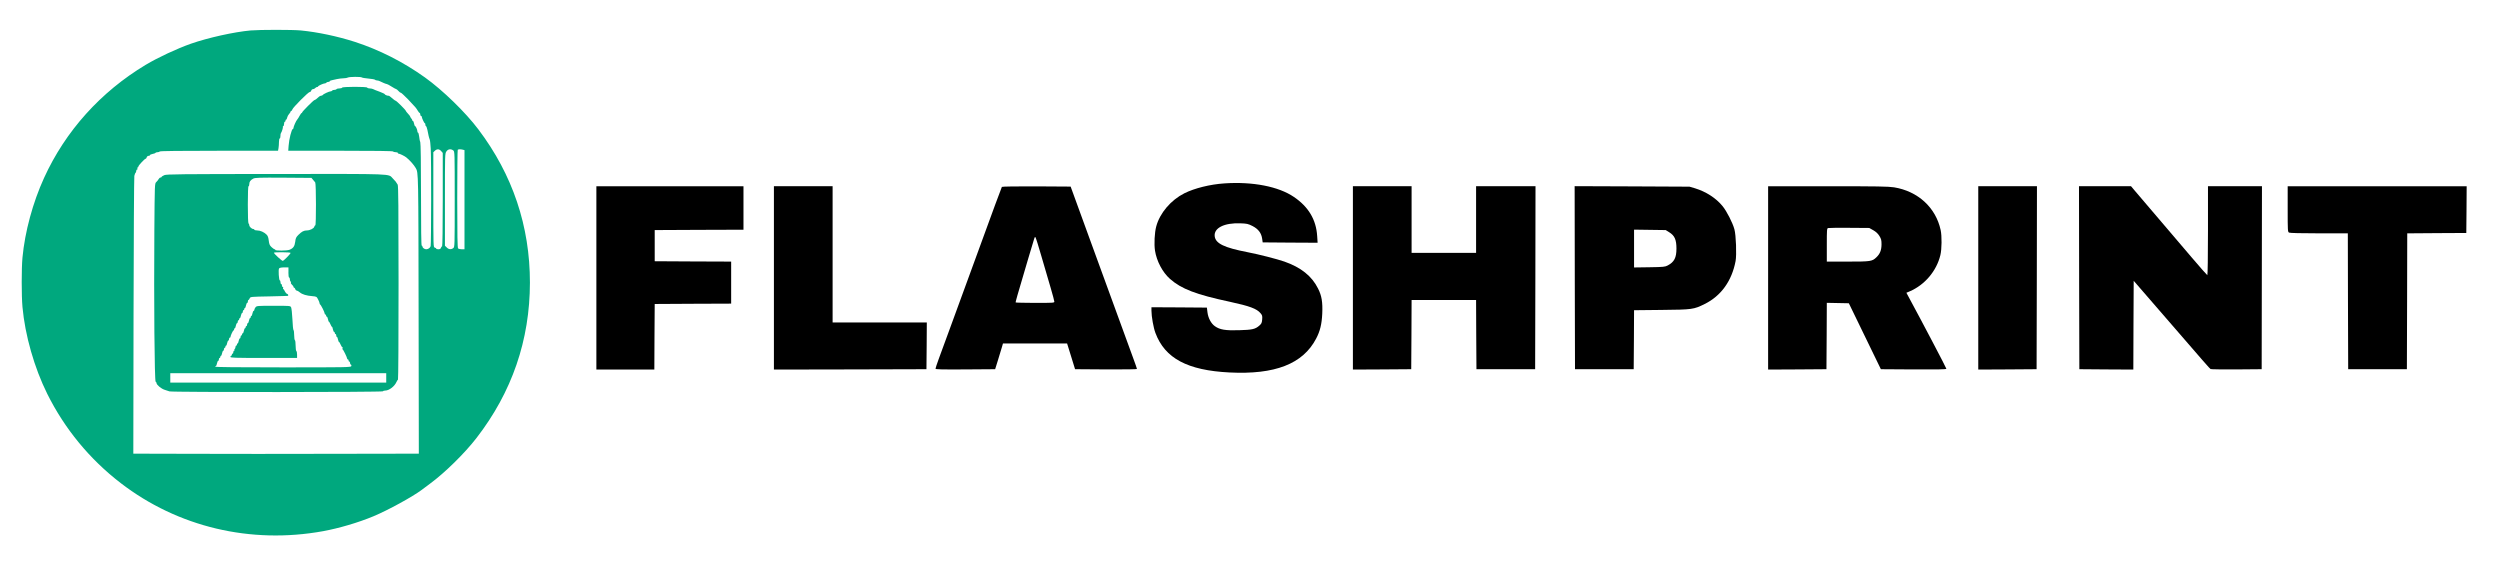 <?xml version="1.0" standalone="no"?>
<!DOCTYPE svg PUBLIC "-//W3C//DTD SVG 20010904//EN"
 "http://www.w3.org/TR/2001/REC-SVG-20010904/DTD/svg10.dtd">
<svg version="1.0" xmlns="http://www.w3.org/2000/svg"
 width="138" height="31" viewBox="0 0 3450 731"
 preserveAspectRatio="xMidYMid meet">

<g transform="translate(0,731) scale(0.1,-0.1)"
fill="#00a87e" stroke="none">
<path d="M3460 7110 c-230 -21 -587 -100 -825 -183 -190 -67 -455 -190 -625
-292 -621 -373 -1107 -913 -1402 -1560 -155 -339 -265 -744 -298 -1100 -14
-151 -14 -525 0 -681 35 -389 163 -839 342 -1199 240 -482 584 -901 1013
-1231 789 -607 1794 -846 2795 -664 218 40 487 119 695 206 201 84 540 270
665 364 19 15 71 53 115 86 204 150 477 418 640 629 490 633 737 1351 738
2145 0 779 -238 1488 -711 2114 -179 238 -492 541 -737 717 -302 216 -633 383
-970 492 -240 77 -510 134 -744 157 -116 11 -562 11 -691 0z m1534 -649 c3 -4
43 -11 88 -15 46 -4 87 -11 92 -16 6 -6 18 -10 28 -10 10 0 26 -4 36 -9 34
-18 90 -41 101 -41 6 0 35 -16 65 -35 30 -19 59 -35 64 -35 4 0 18 -11 30 -25
12 -14 27 -25 34 -25 6 0 51 -42 100 -92 107 -113 110 -117 134 -157 10 -17
22 -31 26 -31 4 0 8 -9 8 -20 0 -11 5 -20 10 -20 6 0 10 -4 10 -10 0 -17 34
-90 42 -90 5 0 8 -9 8 -20 0 -11 4 -20 8 -20 5 0 14 -24 20 -52 6 -29 14 -66
17 -83 4 -16 10 -39 15 -50 5 -11 11 -67 14 -125 9 -143 7 -1325 -1 -1347 -9
-25 -34 -42 -61 -43 -24 0 -52 21 -52 39 0 6 -4 11 -10 11 -7 0 -10 242 -10
705 0 427 -4 712 -10 723 -5 9 -12 43 -15 75 -4 31 -11 57 -16 57 -5 0 -9 8
-9 18 0 22 -22 72 -32 72 -4 0 -10 16 -14 35 -3 19 -10 35 -15 35 -5 0 -9 4
-9 10 0 5 -7 18 -15 27 -8 10 -15 21 -15 26 0 4 -13 21 -30 39 -16 17 -30 35
-30 39 0 11 -129 139 -140 139 -4 0 -16 8 -28 18 -54 46 -63 52 -70 51 -14 -2
-52 13 -52 21 0 5 -33 20 -72 35 -40 14 -81 30 -90 36 -10 5 -31 9 -47 9 -16
0 -31 5 -33 11 -5 15 -341 14 -346 0 -2 -6 -19 -11 -37 -11 -19 0 -37 -4 -40
-10 -3 -5 -17 -10 -30 -10 -13 0 -27 -4 -30 -10 -3 -5 -13 -10 -21 -10 -20 0
-101 -37 -109 -50 -3 -5 -13 -10 -21 -10 -9 0 -21 -6 -29 -12 -29 -28 -56 -48
-64 -48 -12 0 -171 -159 -171 -171 0 -5 -3 -9 -8 -9 -4 0 -16 -17 -27 -37 -11
-21 -25 -44 -32 -51 -16 -16 -53 -100 -53 -118 0 -8 -4 -14 -8 -14 -18 0 -53
-141 -59 -232 l-5 -68 721 0 c469 0 722 -3 726 -10 3 -5 19 -10 36 -10 16 0
29 -4 29 -10 0 -5 5 -10 11 -10 15 0 79 -31 104 -50 46 -36 107 -104 132 -148
38 -64 37 -56 40 -2024 l3 -1918 -1162 -2 c-640 -2 -1526 -2 -1971 0 l-807 2
3 1898 c2 1043 7 1914 11 1935 5 20 12 40 17 43 5 3 9 14 9 25 0 10 5 19 11
19 6 0 9 7 5 15 -3 8 -1 15 4 15 6 0 10 6 10 13 0 14 87 107 100 107 5 0 12 9
15 20 3 11 15 20 26 20 10 0 19 4 19 10 0 5 16 12 35 16 19 3 38 10 41 15 3 5
16 9 29 9 13 0 27 5 30 10 4 7 288 10 819 10 l813 0 7 38 c3 20 6 58 6 85 0
26 5 47 10 47 6 0 10 15 10 33 0 19 3 37 7 41 11 11 32 79 27 88 -3 4 0 8 5 8
6 0 11 14 11 30 0 17 5 30 10 30 6 0 10 7 10 15 0 8 4 15 9 15 5 0 11 12 14
28 3 15 15 37 26 49 12 12 21 27 21 33 0 5 4 10 9 10 5 0 13 9 16 21 9 28 219
239 238 239 9 0 19 9 22 20 3 11 14 20 24 20 10 0 24 7 31 15 7 8 19 15 26 15
8 0 14 3 14 8 0 9 74 42 94 42 8 0 18 5 21 10 3 6 15 10 26 10 10 0 19 4 19 9
0 5 12 11 28 14 15 3 47 10 72 16 25 6 65 10 90 11 25 0 52 5 60 10 19 12 187
13 194 1z m1094 -1016 l22 -25 0 -645 c0 -392 -4 -645 -9 -645 -5 0 -13 -9
-16 -20 -4 -14 -15 -20 -36 -20 -16 0 -29 4 -29 9 0 5 -9 11 -20 14 -20 5 -20
14 -20 661 l0 655 22 21 c29 27 60 25 86 -5z m167 9 c20 -15 20 -27 20 -674 0
-647 0 -659 -20 -674 -29 -22 -63 -19 -90 9 l-25 24 0 637 c0 627 0 636 21
665 23 33 61 38 94 13z m133 10 l22 -6 0 -684 0 -684 -38 0 c-21 0 -43 5 -50
12 -9 9 -12 175 -12 683 0 370 3 675 7 678 8 9 41 9 71 1z"/>
<path d="M2268 5113 c-21 -9 -38 -20 -38 -24 0 -5 -7 -9 -15 -9 -8 0 -20 -10
-26 -22 -7 -13 -22 -31 -33 -41 -21 -19 -21 -25 -26 -670 -7 -973 2 -2079 18
-2085 6 -2 12 -10 12 -18 0 -25 66 -79 111 -93 24 -7 54 -17 67 -22 33 -13
2939 -12 2947 1 3 6 17 10 31 10 53 0 129 58 155 118 8 17 17 32 21 32 5 0 8
601 8 1335 0 1050 -3 1340 -12 1357 -21 36 -31 49 -67 85 -67 68 52 63 -1610
62 -1331 -1 -1510 -3 -1543 -16z m2051 -63 c11 -14 25 -30 31 -37 13 -15 14
-593 1 -593 -5 0 -11 -8 -14 -19 -6 -24 -61 -51 -102 -51 -42 0 -72 -16 -118
-62 -31 -31 -38 -46 -43 -95 -8 -62 -28 -90 -79 -110 -34 -14 -195 -15 -195
-2 0 5 -5 9 -11 9 -5 0 -24 13 -41 29 -26 24 -33 40 -39 89 -5 44 -13 67 -30
84 -35 35 -87 58 -131 58 -21 0 -38 5 -38 10 0 6 -7 10 -15 10 -21 0 -55 32
-55 52 0 9 -4 20 -10 23 -6 4 -10 102 -10 261 0 163 4 254 10 254 6 0 10 13
10 28 0 34 16 56 55 77 26 13 82 15 417 13 l386 -3 21 -25z m-309 -1010 c0
-13 -95 -110 -108 -110 -14 0 -122 99 -122 112 0 5 52 8 115 7 63 0 115 -4
115 -9z m-30 -270 c0 -40 4 -70 10 -70 6 0 10 -11 10 -24 0 -14 5 -28 10 -31
6 -4 8 -11 4 -16 -3 -6 4 -18 15 -28 12 -10 21 -23 21 -30 0 -6 4 -11 9 -11 5
0 13 -9 16 -20 3 -11 12 -20 20 -20 7 0 27 -11 43 -25 33 -28 92 -46 174 -52
54 -5 58 -6 77 -44 12 -22 21 -46 21 -53 0 -8 3 -16 8 -18 11 -5 62 -106 62
-123 0 -8 5 -15 10 -15 6 0 10 -7 10 -15 0 -8 4 -15 10 -15 5 0 12 -16 16 -35
3 -19 9 -35 13 -35 4 0 13 -16 21 -35 8 -19 17 -35 21 -35 4 0 10 -16 13 -35
4 -19 11 -35 16 -35 6 0 10 -7 10 -15 0 -8 5 -15 10 -15 6 0 10 -9 10 -20 0
-11 4 -20 9 -20 5 0 12 -16 15 -35 4 -19 10 -35 15 -35 4 0 13 -16 21 -35 8
-19 18 -35 23 -35 5 0 7 -6 4 -14 -3 -8 -3 -16 1 -18 10 -4 62 -111 62 -126 0
-7 5 -12 10 -12 6 0 10 -7 10 -15 0 -8 5 -15 10 -15 6 0 10 -9 10 -19 0 -11 5
-21 12 -23 6 -2 9 -12 5 -21 -6 -16 -73 -17 -942 -17 -617 0 -935 3 -935 10 0
6 4 10 9 10 5 0 12 16 15 35 4 19 11 35 16 35 6 0 10 9 10 20 0 11 5 20 10 20
6 0 10 7 10 15 0 8 4 15 9 15 5 0 12 16 15 35 4 19 11 35 16 35 6 0 10 9 10
20 0 11 5 20 10 20 6 0 10 7 10 15 0 8 4 15 9 15 5 0 12 16 15 35 4 19 11 35
16 35 6 0 10 9 10 20 0 11 5 20 10 20 6 0 10 4 10 10 0 17 34 90 42 90 5 0 8
7 8 15 0 8 4 15 9 15 5 0 12 16 15 35 4 19 11 35 16 35 6 0 10 9 10 20 0 11 5
20 10 20 6 0 10 7 10 15 0 8 4 15 9 15 5 0 12 16 15 35 4 19 11 35 16 35 6 0
10 9 10 20 0 11 5 20 10 20 6 0 10 7 10 15 0 8 4 15 9 15 5 0 12 16 15 35 4
19 11 35 16 35 6 0 10 9 10 20 0 11 3 20 8 20 4 0 12 10 17 23 10 22 12 22
280 27 149 3 264 7 257 8 -7 1 -11 6 -7 11 3 5 -3 12 -14 16 -10 3 -24 19 -31
35 -7 17 -16 30 -21 30 -5 0 -6 7 -3 15 4 8 1 15 -5 15 -6 0 -11 9 -11 20 0
11 -4 20 -10 20 -5 0 -10 11 -10 25 0 14 -4 25 -9 25 -13 0 -23 151 -10 166 7
9 33 14 70 14 l59 0 0 -70z m1350 -1455 l0 -65 -1490 0 -1490 0 0 65 0 65
1490 0 1490 0 0 -65z"/>
<path d="M3527 3290 c-9 -11 -17 -27 -17 -35 0 -8 -4 -15 -10 -15 -5 0 -12
-16 -16 -35 -3 -19 -10 -35 -15 -35 -5 0 -9 -7 -9 -15 0 -8 -4 -15 -9 -15 -5
0 -12 -16 -15 -35 -4 -19 -11 -35 -16 -35 -6 0 -10 -9 -10 -20 0 -11 -4 -20
-10 -20 -5 0 -10 -7 -10 -15 0 -8 -4 -15 -9 -15 -5 0 -12 -16 -15 -35 -4 -19
-11 -35 -16 -35 -6 0 -10 -7 -10 -15 0 -8 -4 -15 -10 -15 -5 0 -10 -9 -10 -20
0 -11 -4 -20 -10 -20 -5 0 -12 -16 -16 -35 -3 -19 -10 -35 -15 -35 -5 0 -9 -7
-9 -15 0 -8 -4 -15 -10 -15 -5 0 -10 -9 -10 -19 0 -11 -5 -23 -10 -26 -6 -4
-8 -11 -5 -16 4 -5 1 -9 -4 -9 -6 0 -11 -9 -11 -20 0 -11 -4 -20 -10 -20 -5 0
-10 -7 -10 -15 0 -8 -4 -15 -10 -15 -5 0 -10 -7 -10 -15 0 -13 58 -15 460 -15
l460 0 0 44 c0 25 -4 48 -10 51 -5 3 -10 37 -10 75 0 38 -4 72 -10 75 -5 3
-10 35 -10 70 0 35 -4 66 -9 69 -5 3 -12 70 -15 148 -4 79 -12 153 -18 166
-11 22 -13 22 -242 22 -220 0 -232 -1 -249 -20z"/>
<path d="M16895 4999 c-196 -13 -409 -66 -550 -136 -187 -94 -340 -274 -389
-458 -23 -84 -31 -245 -17 -334 23 -145 103 -297 206 -389 157 -139 360 -217
829 -317 272 -59 369 -95 421 -157 24 -28 27 -38 23 -87 -4 -48 -10 -59 -41
-86 -56 -48 -96 -57 -278 -62 -188 -6 -265 7 -333 55 -53 37 -93 112 -103 192
l-8 65 -383 3 -382 2 0 -47 c0 -81 28 -237 55 -308 131 -350 442 -516 1021
-545 629 -32 1014 118 1196 466 55 104 78 199 85 344 7 161 -7 248 -58 348
-85 172 -236 292 -464 372 -104 36 -350 99 -510 130 -320 62 -439 119 -452
218 -15 115 131 189 356 180 89 -3 106 -7 167 -38 79 -41 121 -96 132 -176 l7
-49 379 -3 379 -2 -6 92 c-14 226 -119 403 -321 540 -211 144 -568 214 -961
187z" fill="black"/>
<path d="M8230 3695 l0 -1265 400 0 400 0 2 453 3 452 528 3 527 2 0 290 0
290 -527 2 -528 3 0 215 0 215 613 3 612 2 0 300 0 300 -1015 0 -1015 0 0
-1265z" fill="black"/>
<path d="M10680 3695 l0 -1265 1053 2 1052 3 3 323 2 322 -650 0 -650 0 0 940
0 940 -405 0 -405 0 0 -1265z" fill="black"/>
<path d="M13826 4951 c-6 -10 -119 -315 -376 -1021 -61 -168 -138 -377 -170
-465 -33 -88 -109 -297 -170 -465 -61 -168 -131 -359 -156 -425 -24 -66 -44
-126 -44 -133 0 -10 86 -12 412 -10 l411 3 39 125 c21 69 46 149 54 178 l15
52 443 0 442 0 55 -177 55 -178 427 -3 c269 -1 427 1 427 7 0 6 -21 65 -46
133 -25 68 -110 301 -189 518 -79 217 -192 526 -250 685 -58 160 -133 364
-166 455 -33 91 -106 291 -162 445 l-102 280 -472 3 c-266 1 -474 -2 -477 -7z
m548 -966 c42 -143 98 -336 126 -430 27 -93 50 -178 50 -188 0 -16 -17 -17
-264 -17 -145 1 -266 3 -269 6 -5 5 11 59 172 604 98 330 89 306 101 294 5 -5
43 -126 84 -269z" fill="black"/>
<path d="M18670 3695 l0 -1265 403 2 402 3 3 478 2 477 445 0 445 0 2 -477 3
-478 405 0 405 0 3 1263 2 1262 -410 0 -410 0 0 -460 0 -460 -445 0 -445 0 0
460 0 460 -405 0 -405 0 0 -1265z" fill="black"/>
<path d="M21732 3698 l3 -1263 405 0 405 0 3 407 2 407 378 4 c428 4 445 7
597 82 226 112 374 318 426 592 16 85 6 359 -16 438 -24 90 -107 252 -164 321
-90 110 -227 199 -381 246 l-75 22 -793 4 -792 3 2 -1263z m1303 627 c75 -46
100 -103 100 -225 0 -127 -30 -185 -120 -233 -37 -20 -58 -22 -252 -25 l-213
-3 0 261 0 261 218 -3 219 -3 48 -30z" fill="black"/>
<path d="M24400 3695 l0 -1265 403 2 402 3 3 458 2 458 152 -3 152 -3 221
-455 221 -455 452 -3 c336 -2 452 1 452 9 0 10 -335 648 -510 971 l-42 78 47
20 c207 89 369 280 422 499 20 81 22 263 4 346 -67 311 -313 536 -643 590 -78
12 -229 15 -915 15 l-823 0 0 -1265z m1451 658 c37 -21 63 -45 84 -78 26 -42
30 -58 30 -119 -1 -79 -21 -130 -72 -178 -58 -55 -77 -58 -393 -58 l-290 0 0
229 c0 210 1 230 18 234 9 3 141 4 293 3 l275 -2 55 -31z" fill="black"/>
<path d="M27300 3695 l0 -1265 403 2 402 3 3 1263 2 1262 -405 0 -405 0 0
-1265z" fill="black"/>
<path d="M28692 3698 l3 -1263 372 -3 373 -2 2 612 3 613 350 -404 c652 -754
698 -806 711 -814 7 -4 168 -6 359 -5 l346 3 2 1262 2 1263 -372 0 -373 0 0
-616 c0 -346 -4 -614 -9 -612 -5 2 -103 113 -218 248 -267 312 -723 848 -787
923 l-48 57 -359 0 -359 0 2 -1262z" fill="black"/>
<path d="M31570 4645 c0 -300 1 -315 19 -325 13 -6 162 -10 415 -10 l396 0 2
-937 3 -938 405 0 405 0 3 938 2 937 28 0 c15 0 198 1 407 3 l380 2 3 323 2
322 -1235 0 -1235 0 0 -315z" fill="black"/>
</g>
</svg>
